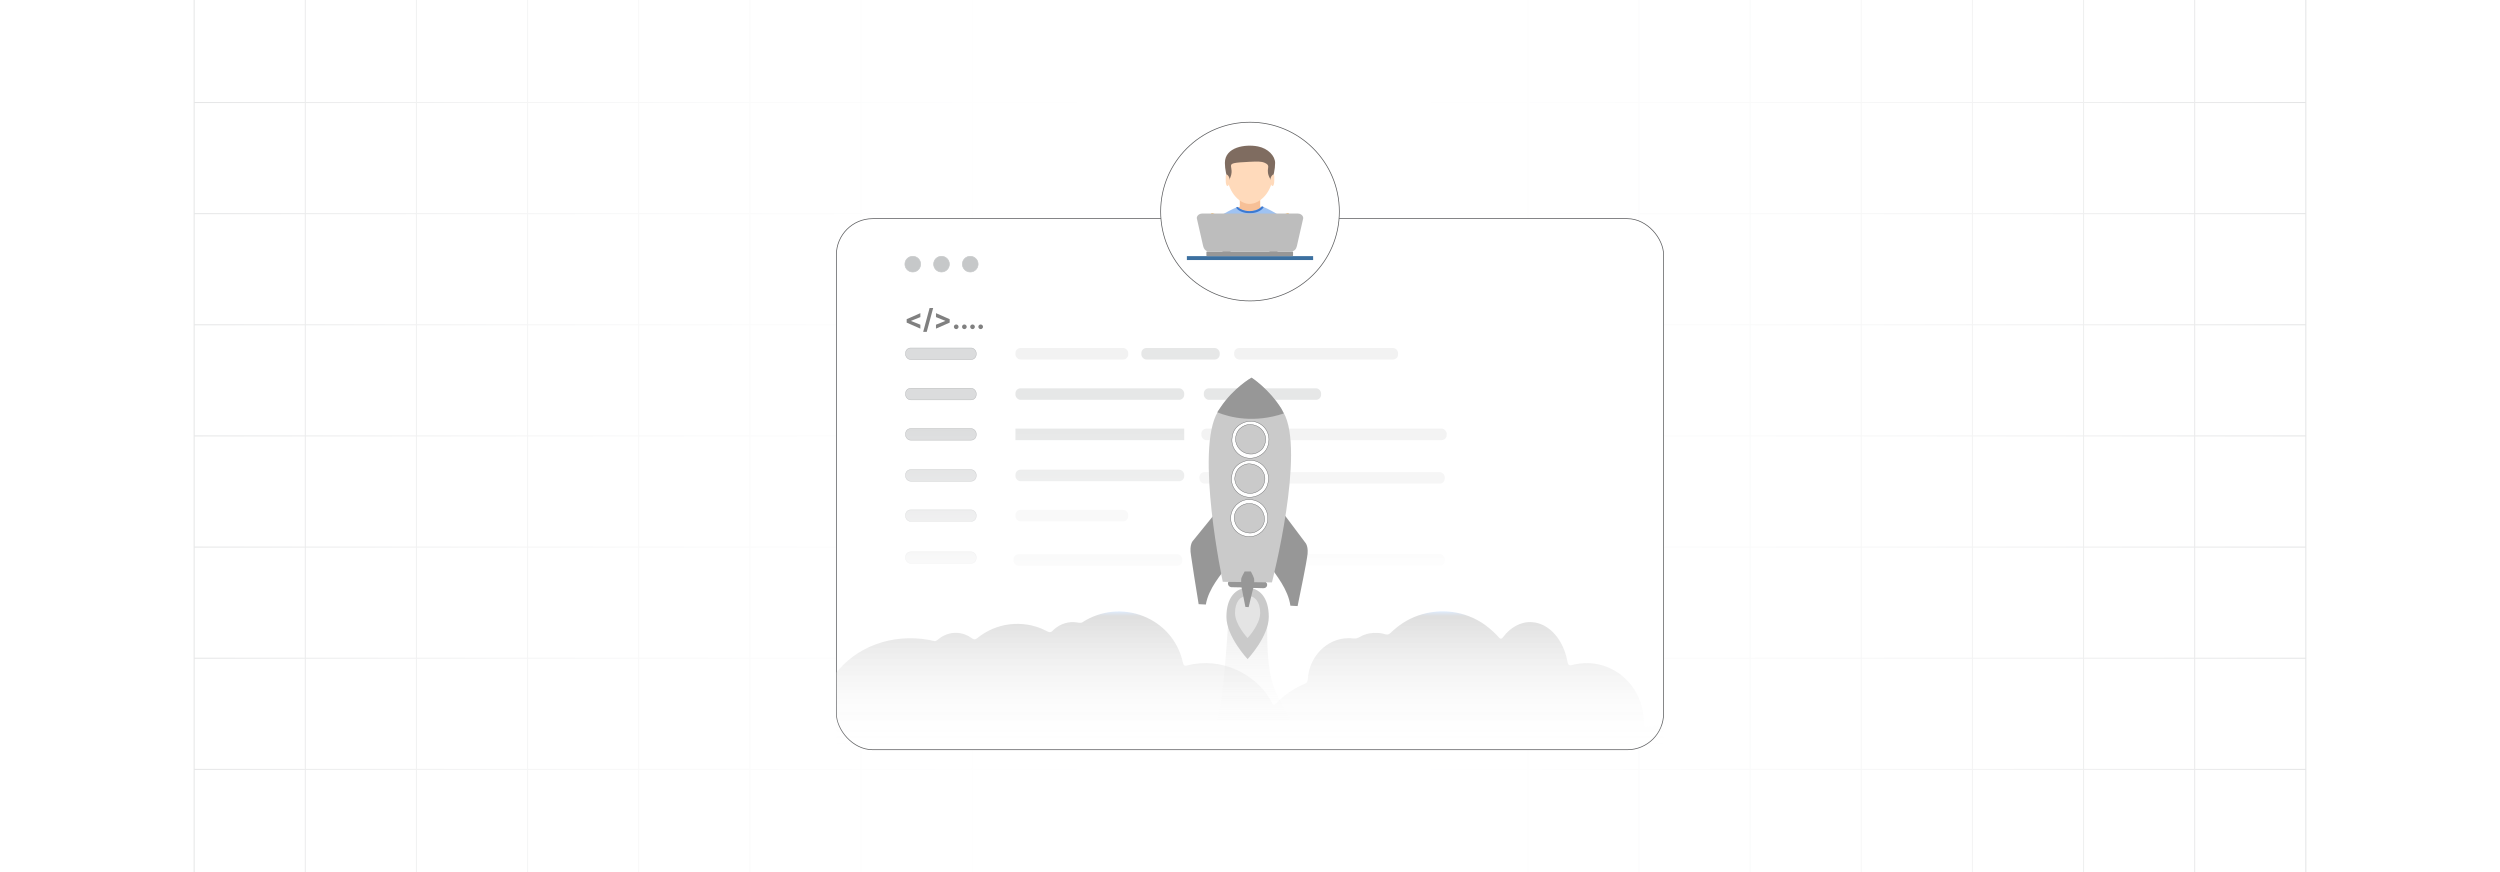 <?xml version="1.0" encoding="UTF-8"?><svg id="Layer_1" xmlns="http://www.w3.org/2000/svg" xmlns:xlink="http://www.w3.org/1999/xlink" viewBox="0 0 860 300"><defs><clipPath id="clippath"><rect y="-.038" width="860" height="300.076" fill="none" stroke-width="0"/></clipPath><clipPath id="clippath-1"><rect y="-.038" width="860" height="300.076" fill="none" stroke-width="0"/></clipPath><linearGradient id="linear-gradient" x1="11.787" y1="149.981" x2="848.213" y2="149.981" gradientUnits="userSpaceOnUse"><stop offset="0" stop-color="#fff" stop-opacity="0"/><stop offset=".039" stop-color="#fff" stop-opacity=".179"/><stop offset=".087" stop-color="#fff" stop-opacity=".369"/><stop offset=".137" stop-color="#fff" stop-opacity=".539"/><stop offset=".189" stop-color="#fff" stop-opacity=".681"/><stop offset=".244" stop-color="#fff" stop-opacity=".797"/><stop offset=".301" stop-color="#fff" stop-opacity=".887"/><stop offset=".363" stop-color="#fff" stop-opacity=".951"/><stop offset=".432" stop-color="#fff" stop-opacity=".988"/><stop offset=".523" stop-color="#fff"/><stop offset=".583" stop-color="#fff" stop-opacity=".984"/><stop offset=".643" stop-color="#fff" stop-opacity=".937"/><stop offset=".703" stop-color="#fff" stop-opacity=".858"/><stop offset=".763" stop-color="#fff" stop-opacity=".747"/><stop offset=".823" stop-color="#fff" stop-opacity=".604"/><stop offset=".883" stop-color="#fff" stop-opacity=".428"/><stop offset=".943" stop-color="#fff" stop-opacity=".225"/><stop offset="1" stop-color="#fff" stop-opacity="0"/></linearGradient><linearGradient id="linear-gradient-2" x1="429.802" y1="172.144" x2="429.802" y2="126.662" gradientUnits="userSpaceOnUse"><stop offset="0" stop-color="#fff"/><stop offset=".158" stop-color="#fff" stop-opacity=".987"/><stop offset=".288" stop-color="#fff" stop-opacity=".947"/><stop offset=".408" stop-color="#fff" stop-opacity=".88"/><stop offset=".522" stop-color="#fff" stop-opacity=".785"/><stop offset=".632" stop-color="#fff" stop-opacity=".662"/><stop offset=".738" stop-color="#fff" stop-opacity=".512"/><stop offset=".842" stop-color="#fff" stop-opacity=".333"/><stop offset=".942" stop-color="#fff" stop-opacity=".132"/><stop offset="1" stop-color="#fff" stop-opacity="0"/></linearGradient><filter id="drop-shadow-1" filterUnits="userSpaceOnUse"><feOffset dx="1.712" dy="1.712"/><feGaussianBlur result="blur" stdDeviation="2.568"/><feFlood flood-color="#eaeaea" flood-opacity=".08"/><feComposite in2="blur" operator="in"/><feComposite in="SourceGraphic"/></filter><linearGradient id="linear-gradient-3" x1="430.182" y1="202.927" x2="430.182" y2="145.733" gradientUnits="userSpaceOnUse"><stop offset="0" stop-color="#fff"/><stop offset=".037" stop-color="#fff" stop-opacity=".961"/><stop offset=".71" stop-color="#fff" stop-opacity=".276"/><stop offset="1" stop-color="#fff" stop-opacity="0"/></linearGradient><linearGradient id="linear-gradient-4" x1="431.033" y1="250.986" x2="431.033" y2="214.487" gradientUnits="userSpaceOnUse"><stop offset="0" stop-color="#fff" stop-opacity="0"/><stop offset="1" stop-color="#e4e4e4"/></linearGradient><linearGradient id="linear-gradient-5" x1="430" y1="257.954" x2="430" y2="210.311" gradientUnits="userSpaceOnUse"><stop offset="0" stop-color="#fff" stop-opacity="0"/><stop offset=".966" stop-color="#cacaca" stop-opacity=".966"/><stop offset="1" stop-color="#cbe0fb"/></linearGradient></defs><rect y="0" width="860" height="300" rx="5" ry="5" fill="#fff" stroke-width="0"/><g clip-path="url(#clippath)"><rect y="0" width="860" height="300" rx="5" ry="5" fill="#fff" stroke-width="0"/><g clip-path="url(#clippath-1)"><rect y="-.038" width="860" height="300" rx="5" ry="5" fill="#fff" stroke-width="0"/><rect x="66.787" y="-2.966" width="726.419" height="305.872" fill="none" stroke="#dbdcdd" stroke-miterlimit="10" stroke-width=".353"/><polyline points="66.791 264.672 105.02 264.672 143.248 264.672 143.265 264.672 181.493 264.672 219.705 264.672 219.721 264.672 257.95 264.672 296.178 264.672 296.195 264.672 334.423 264.672 372.651 264.672 410.896 264.672 449.108 264.672 487.337 264.672 487.353 264.672 525.581 264.672 563.81 264.672 563.826 264.672 602.054 264.672 640.267 264.672 640.283 264.672 678.511 264.672 716.74 264.672 754.968 264.672 754.984 264.672 793.213 264.672" fill="none" stroke="#dbdcdd" stroke-miterlimit="10" stroke-width=".353"/><polyline points="66.791 226.428 105.02 226.428 143.248 226.428 143.265 226.428 181.493 226.428 219.705 226.428 219.721 226.428 257.95 226.428 296.178 226.428 296.195 226.428 334.423 226.428 372.651 226.428 410.896 226.428 449.108 226.428 487.337 226.428 487.353 226.428 525.581 226.428 563.81 226.428 563.826 226.428 602.054 226.428 640.267 226.428 640.283 226.428 678.511 226.428 716.74 226.428 754.968 226.428 754.984 226.428 793.213 226.428" fill="none" stroke="#dbdcdd" stroke-miterlimit="10" stroke-width=".353"/><polyline points="66.791 188.199 105.02 188.199 143.248 188.199 143.265 188.199 181.493 188.199 219.705 188.199 219.721 188.199 257.95 188.199 296.178 188.199 296.195 188.199 334.423 188.199 372.651 188.199 410.896 188.199 449.108 188.199 487.337 188.199 487.353 188.199 525.581 188.199 563.81 188.199 563.826 188.199 602.054 188.199 640.267 188.199 640.283 188.199 678.511 188.199 716.74 188.199 754.968 188.199 754.984 188.199 793.213 188.199" fill="none" stroke="#dbdcdd" stroke-miterlimit="10" stroke-width=".353"/><polyline points="66.791 149.954 105.02 149.954 143.248 149.954 143.265 149.954 181.493 149.954 219.705 149.954 219.721 149.954 257.95 149.954 296.178 149.954 296.195 149.954 334.423 149.954 372.651 149.954 410.896 149.954 449.108 149.954 487.337 149.954 487.353 149.954 525.581 149.954 563.81 149.954 563.826 149.954 602.054 149.954 640.267 149.954 640.283 149.954 678.511 149.954 716.74 149.954 754.968 149.954 754.984 149.954 793.213 149.954" fill="none" stroke="#dbdcdd" stroke-miterlimit="10" stroke-width=".353"/><polyline points="66.791 111.726 105.02 111.726 143.248 111.726 143.265 111.726 181.493 111.726 219.705 111.726 219.721 111.726 257.95 111.726 296.178 111.726 296.195 111.726 334.423 111.726 372.651 111.726 410.896 111.726 449.108 111.726 487.337 111.726 487.353 111.726 525.581 111.726 563.81 111.726 563.826 111.726 602.054 111.726 640.267 111.726 640.283 111.726 678.511 111.726 716.74 111.726 754.968 111.726 754.984 111.726 793.213 111.726" fill="none" stroke="#dbdcdd" stroke-miterlimit="10" stroke-width=".353"/><polyline points="66.791 73.498 105.02 73.498 143.248 73.498 143.265 73.498 181.493 73.498 219.705 73.498 219.721 73.498 257.95 73.498 296.178 73.498 296.195 73.498 334.423 73.498 372.651 73.498 410.896 73.498 449.108 73.498 487.337 73.498 487.353 73.498 525.581 73.498 563.81 73.498 563.826 73.498 602.054 73.498 640.267 73.498 640.283 73.498 678.511 73.498 716.74 73.498 754.968 73.498 754.984 73.498 793.213 73.498" fill="none" stroke="#dbdcdd" stroke-miterlimit="10" stroke-width=".353"/><polyline points="66.791 35.269 105.02 35.269 143.248 35.269 143.265 35.269 181.493 35.269 219.705 35.269 219.721 35.269 257.95 35.269 296.178 35.269 296.195 35.269 334.423 35.269 372.651 35.269 410.896 35.269 449.108 35.269 487.337 35.269 487.353 35.269 525.581 35.269 563.81 35.269 563.826 35.269 602.054 35.269 640.267 35.269 640.283 35.269 678.511 35.269 716.74 35.269 754.968 35.269 754.984 35.269 793.213 35.269" fill="none" stroke="#dbdcdd" stroke-miterlimit="10" stroke-width=".353"/><polyline points="754.966 -2.982 754.966 -2.966 754.966 35.273 754.966 73.498 754.966 111.722 754.966 111.738 754.966 149.947 754.966 188.202 754.966 226.427 754.966 264.666 754.966 302.906" fill="none" stroke="#dbdcdd" stroke-miterlimit="10" stroke-width=".353"/><polyline points="716.742 -2.982 716.742 -2.966 716.742 35.273 716.742 73.498 716.742 111.722 716.742 111.738 716.742 149.947 716.742 188.202 716.742 226.427 716.742 264.666 716.742 302.906" fill="none" stroke="#dbdcdd" stroke-miterlimit="10" stroke-width=".353"/><polyline points="678.517 -2.982 678.517 -2.966 678.517 35.273 678.517 73.498 678.517 111.722 678.517 111.738 678.517 149.947 678.517 188.202 678.517 226.427 678.517 264.666 678.517 302.906" fill="none" stroke="#dbdcdd" stroke-miterlimit="10" stroke-width=".353"/><polyline points="640.262 -2.982 640.262 -2.966 640.262 35.273 640.262 73.498 640.262 111.722 640.262 111.738 640.262 149.947 640.262 188.202 640.262 226.427 640.262 264.666 640.262 302.906" fill="none" stroke="#dbdcdd" stroke-miterlimit="10" stroke-width=".353"/><polyline points="602.053 -2.982 602.053 -2.966 602.053 35.273 602.053 73.498 602.053 111.722 602.053 111.738 602.053 149.947 602.053 188.202 602.053 226.427 602.053 264.666 602.053 302.906" fill="none" stroke="#dbdcdd" stroke-miterlimit="10" stroke-width=".353"/><polyline points="563.813 -2.982 563.813 -2.966 563.813 35.273 563.813 73.498 563.813 111.722 563.813 111.738 563.813 149.947 563.813 188.202 563.813 226.427 563.813 264.666 563.813 302.906" fill="none" stroke="#dbdcdd" stroke-miterlimit="10" stroke-width=".353"/><polyline points="525.588 -2.982 525.588 -2.966 525.588 35.273 525.588 73.498 525.588 111.722 525.588 111.738 525.588 149.947 525.588 188.202 525.588 226.427 525.588 264.666 525.588 302.906" fill="none" stroke="#dbdcdd" stroke-miterlimit="10" stroke-width=".353"/><polyline points="487.334 -2.982 487.334 -2.966 487.334 35.273 487.334 73.498 487.334 111.722 487.334 111.738 487.334 149.947 487.334 188.202 487.334 226.427 487.334 264.666 487.334 302.906" fill="none" stroke="#dbdcdd" stroke-miterlimit="10" stroke-width=".353"/><polyline points="449.109 -2.982 449.109 -2.966 449.109 35.273 449.109 73.498 449.109 111.722 449.109 111.738 449.109 149.947 449.109 188.202 449.109 226.427 449.109 264.666 449.109 302.906" fill="none" stroke="#dbdcdd" stroke-miterlimit="10" stroke-width=".353"/><polyline points="410.899 -2.982 410.899 -2.966 410.899 35.273 410.899 73.498 410.899 111.722 410.899 111.738 410.899 149.947 410.899 188.202 410.899 226.427 410.899 264.666 410.899 302.906" fill="none" stroke="#dbdcdd" stroke-miterlimit="10" stroke-width=".353"/><polyline points="372.645 -2.982 372.645 -2.966 372.645 35.273 372.645 73.498 372.645 111.722 372.645 111.738 372.645 149.947 372.645 188.202 372.645 226.427 372.645 264.666 372.645 302.906" fill="none" stroke="#dbdcdd" stroke-miterlimit="10" stroke-width=".353"/><polyline points="334.42 -2.982 334.42 -2.966 334.42 35.273 334.42 73.498 334.42 111.722 334.42 111.738 334.42 149.947 334.42 188.202 334.42 226.427 334.42 264.666 334.42 302.906" fill="none" stroke="#dbdcdd" stroke-miterlimit="10" stroke-width=".353"/><polyline points="296.18 -2.982 296.18 -2.966 296.18 35.273 296.18 73.498 296.18 111.722 296.18 111.738 296.18 149.947 296.18 188.202 296.18 226.427 296.18 264.666 296.18 302.906" fill="none" stroke="#dbdcdd" stroke-miterlimit="10" stroke-width=".353"/><polyline points="257.956 -2.982 257.956 -2.966 257.956 35.273 257.956 73.498 257.956 111.722 257.956 111.738 257.956 149.947 257.956 188.202 257.956 226.427 257.956 264.666 257.956 302.906" fill="none" stroke="#dbdcdd" stroke-miterlimit="10" stroke-width=".353"/><polyline points="219.701 -2.982 219.701 -2.966 219.701 35.273 219.701 73.498 219.701 111.722 219.701 111.738 219.701 149.947 219.701 188.202 219.701 226.427 219.701 264.666 219.701 302.906" fill="none" stroke="#dbdcdd" stroke-miterlimit="10" stroke-width=".353"/><polyline points="181.491 -2.982 181.491 -2.966 181.491 35.273 181.491 73.498 181.491 111.722 181.491 111.738 181.491 149.947 181.491 188.202 181.491 226.427 181.491 264.666 181.491 302.906" fill="none" stroke="#dbdcdd" stroke-miterlimit="10" stroke-width=".353"/><polyline points="143.252 -2.982 143.252 -2.966 143.252 35.273 143.252 73.498 143.252 111.722 143.252 111.738 143.252 149.947 143.252 188.202 143.252 226.427 143.252 264.666 143.252 302.906" fill="none" stroke="#dbdcdd" stroke-miterlimit="10" stroke-width=".353"/><polyline points="105.027 -2.982 105.027 -2.966 105.027 35.273 105.027 73.498 105.027 111.722 105.027 111.738 105.027 149.947 105.027 188.202 105.027 226.427 105.027 264.666 105.027 302.906" fill="none" stroke="#dbdcdd" stroke-miterlimit="10" stroke-width=".353"/></g><rect x="11.787" y="-.038" width="836.426" height="300.038" fill="url(#linear-gradient)" stroke-width="0"/></g><rect x="287.707" y="75.219" width="284.571" height="182.685" rx="12.488" ry="12.488" fill="#fff" stroke="#58595b" stroke-miterlimit="10" stroke-width=".25"/><rect x="309.735" y="126.662" width="240.135" height="45.482" fill="url(#linear-gradient-2)" opacity=".72" stroke-width="0"/><g filter="url(#drop-shadow-1)"><rect x="347.606" y="117.998" width="38.797" height="3.964" rx="1.744" ry="1.744" fill="#e4e4e4" opacity=".47" stroke-width="0"/><rect x="390.914" y="117.998" width="26.962" height="3.964" rx="1.744" ry="1.744" fill="#e6e7e7" stroke-width="0"/><rect x="422.829" y="117.998" width="56.401" height="3.964" rx="1.744" ry="1.744" fill="#e4e4e4" opacity=".47" stroke-width="0"/><rect x="309.806" y="117.998" width="24.3" height="3.964" rx="1.744" ry="1.744" fill="#dbdcdd" stroke="#b1b3b5" stroke-miterlimit="10" stroke-width=".153"/><rect x="347.606" y="145.733" width="58.049" height="3.964" fill="#e6e7e7" stroke-width="0"/><rect x="411.558" y="145.733" width="84.388" height="3.964" rx="1.744" ry="1.744" fill="#e4e4e4" opacity=".47" stroke-width="0"/><rect x="309.806" y="145.733" width="24.3" height="3.964" rx="1.744" ry="1.744" fill="#dbdcdd" stroke="#b1b3b5" stroke-miterlimit="10" stroke-width=".153"/><rect x="347.606" y="131.865" width="58.049" height="3.964" rx="1.744" ry="1.744" fill="#e6e7e7" stroke-width="0"/><rect x="412.405" y="131.865" width="40.342" height="3.964" rx="1.744" ry="1.744" fill="#e6e7e7" stroke-width="0"/><rect x="309.806" y="131.865" width="24.3" height="3.964" rx="1.744" ry="1.744" fill="#dbdcdd" stroke="#b1b3b5" stroke-miterlimit="10" stroke-width=".153"/><rect x="346.942" y="188.953" width="58.049" height="3.964" rx="1.744" ry="1.744" fill="#e6e7e7" stroke-width="0"/><rect x="410.894" y="188.834" width="84.388" height="4.082" rx="1.797" ry="1.797" fill="#e4e4e4" opacity=".47" stroke-width="0"/><rect x="309.806" y="188.122" width="24.3" height="3.964" rx="1.744" ry="1.744" fill="#dbdcdd" stroke="#b1b3b5" stroke-miterlimit="10" stroke-width=".153"/><rect x="347.606" y="159.862" width="58.049" height="3.964" rx="1.744" ry="1.744" fill="#e6e7e7" stroke-width="0"/><rect x="410.894" y="160.694" width="84.388" height="3.964" rx="1.744" ry="1.744" fill="#e4e4e4" opacity=".47" stroke-width="0"/><rect x="309.806" y="159.862" width="24.3" height="3.964" rx="1.744" ry="1.744" fill="#dbdcdd" stroke="#b1b3b5" stroke-miterlimit="10" stroke-width=".153"/><rect x="347.606" y="173.686" width="38.797" height="3.964" rx="1.744" ry="1.744" fill="#e4e4e4" opacity=".47" stroke-width="0"/><rect x="309.806" y="173.686" width="24.3" height="3.964" rx="1.744" ry="1.744" fill="#dbdcdd" stroke="#b1b3b5" stroke-miterlimit="10" stroke-width=".153"/><circle cx="312.283" cy="89.156" r="2.708" fill="#c6c8c9" stroke="#c6c8c9" stroke-miterlimit="10" stroke-width=".214"/><circle cx="322.167" cy="89.156" r="2.708" fill="#c6c8c9" stroke="#c6c8c9" stroke-miterlimit="10" stroke-width=".214"/><circle cx="332.051" cy="89.156" r="2.708" fill="#c6c8c9" stroke="#c6c8c9" stroke-miterlimit="10" stroke-width=".214"/><path d="M310.182,109.265v-1.178l4.713-2.075v1.356l-3.227,1.295.044-.07v.168l-.044-.07,3.227,1.295v1.355l-4.713-2.075Z" fill="gray" stroke-width="0"/><path d="M319.297,104.241l-2.209,8.207h-1.228l2.209-8.207h1.228Z" fill="gray" stroke-width="0"/><path d="M324.976,109.265l-4.713,2.075v-1.355l3.227-1.295-.043.07v-.168l.043.07-3.227-1.295v-1.356l4.713,2.075v1.178Z" fill="gray" stroke-width="0"/><path d="M327.226,111.504c-.221,0-.41-.079-.567-.236s-.235-.347-.235-.567c0-.219.078-.406.235-.562.157-.156.347-.234.567-.234.214,0,.401.078.562.234.16.156.241.344.241.562,0,.147-.038.282-.112.403-.075.122-.173.219-.293.291-.12.073-.253.109-.398.109Z" fill="gray" stroke-width="0"/><path d="M330.031,111.504c-.221,0-.41-.079-.567-.236s-.235-.347-.235-.567c0-.219.078-.406.235-.562.157-.156.347-.234.567-.234.214,0,.401.078.562.234.16.156.241.344.241.562,0,.147-.038.282-.112.403-.075.122-.173.219-.293.291-.12.073-.253.109-.398.109Z" fill="gray" stroke-width="0"/><path d="M332.836,111.504c-.221,0-.41-.079-.567-.236s-.235-.347-.235-.567c0-.219.078-.406.235-.562.157-.156.347-.234.567-.234.214,0,.401.078.562.234.16.156.241.344.241.562,0,.147-.038.282-.112.403-.075.122-.173.219-.293.291-.12.073-.253.109-.398.109Z" fill="gray" stroke-width="0"/><path d="M335.64,111.504c-.221,0-.41-.079-.567-.236s-.235-.347-.235-.567c0-.219.078-.406.235-.562.157-.156.347-.234.567-.234.214,0,.401.078.562.234.16.156.241.344.241.562,0,.147-.038.282-.112.403-.075.122-.173.219-.293.291-.12.073-.253.109-.398.109Z" fill="gray" stroke-width="0"/></g><rect x="294.964" y="145.733" width="270.434" height="57.194" fill="url(#linear-gradient-3)" stroke-width="0"/><path d="M422.411,215.574s-1.741,28.077-3.678,31.358c-2.687,4.551,28.669,6.566,24.356-.981-4.917-8.605-7.375-11.678-7.162-31.464" fill="url(#linear-gradient-4)" opacity=".64" stroke-width="0"/><path d="M429.17,202.239c-4.02,0-7.282,3.216-7.282,9.977s7.282,14.518,7.282,14.518c0,0,7.293-7.758,7.293-14.518s-3.262-9.977-7.293-9.977Z" fill="#cacaca" stroke-width="0"/><path d="M424.845,210.878c0-4.016,1.938-5.919,4.325-5.919s4.325,1.902,4.325,5.919c0,4.008-4.325,8.605-4.325,8.605,0,0-4.325-4.598-4.325-8.605Z" fill="#e4e4e4" stroke-width="0"/><path d="M435.82,201.053c-.035.675-.628,1.208-1.303,1.173l-10.933-.235c-.675-.035-1.208-.628-1.173-1.303h0c.035-.675.628-1.208,1.303-1.173l10.933.235c.557.142,1.09.734,1.173,1.303h0Z" fill="#979797" stroke-width="0"/><path d="M434.529,199.857l-5.188-.047-.011,2.369,5.295.165c.675.035,1.267-.498,1.303-1.173-.19-.687-.723-1.279-1.398-1.315Z" fill="#979797" stroke-width="0"/><path d="M436.412,194.088c2.725,3.979,6.658,8.586,7.488,14.272l2.476.13c1.207-5.804,2.888-14.179,3.243-16.642.769-3.909-.628-5.223-.628-5.223l-8.542-11.393s-6.88,14.985-4.037,18.857Z" fill="#979797" stroke-width="0"/><path d="M410.435,185.954s-1.421,1.279-.722,5.153c.32,2.499,1.683,10.921,2.62,16.724l2.476.13c.971-5.591,5.163-10.223,7.958-14.025,2.913-3.909-3.284-19.129-3.284-19.129l-9.048,11.147Z" fill="#979797" stroke-width="0"/><path d="M430.528,129.914h0c-1.753,1.149-7.615,5.355-11.559,11.692-8.017,13.007,1.666,58.537,1.666,58.537l8.457.105,8.457.105s11.625-45.201,3.972-58.466c-3.507-6.277-9.252-10.754-10.994-11.973h0q.107.118,0,0Z" fill="#cacaca" stroke-width="0"/><path d="M440.799,140.609c-4.372-7-10.271-10.694-10.271-10.694,0,0-6.159,3.4-10.694,10.271l-1.101,1.635c4.418,1.812,12.663,3.824,22.884.411-.201-.462-.509-1.042-.818-1.623Z" fill="#979797" stroke-width="0"/><path d="M427.02,198.899c-.13.332 0,2.144-.023,2.594.095.344.877,4.785,1.422,7.296l1.125.059c.58-2.452,1.598-6.799,1.728-7.131.142-.557.225-2.132.142-2.701-.095-.344-.699-1.729-1.114-2.428l-2.144 0c-.367.545-1.006,1.978-1.137,2.31Z" fill="#979797" stroke-width="0"/><path d="M429.576,184.59c-3.494-.071-6.278-2.925-6.207-6.419-.024-1.694.734-3.234,1.93-4.525,1.303-1.173,2.807-1.884,4.607-1.789,3.494.071,6.278,2.925,6.207,6.419.024,1.694-.734,3.234-1.93,4.525-1.303,1.173-2.807,1.884-4.607,1.789h0ZM429.835,173.207c-1.35-.071-2.736.533-3.683,1.386-1.066.96-1.587,2.286-1.539,3.53-.035,2.819,2.216,5.081,5.141,5.235h0c1.35.071,2.618-.427,3.683-1.386s1.587-2.286,1.539-3.53c-.071-2.938-2.322-5.199-5.141-5.235Z" fill="#fff" stroke="#58595b" stroke-miterlimit="10" stroke-width=".127"/><path d="M425.557,160.119c-1.303,1.173-1.836,2.724-1.93,4.525-.071,3.494,2.713,6.348,6.207,6.419h0c1.694-.024,3.305-.616,4.607-1.789s1.836-2.724,1.93-4.525c.071-3.494-2.713-6.348-6.207-6.419-1.694.024-3.423.723-4.607,1.789ZM435.129,164.796c-.071,1.35-.592,2.677-1.539,3.53-1.066.96-2.333,1.457-3.683,1.386h0c-2.819-.035-5.176-2.416-5.141-5.235.071-1.35.592-2.677,1.539-3.53,1.066-.96,2.333-1.457,3.683-1.386,2.926.154,5.176,2.416,5.141,5.235Z" fill="#fff" stroke="#58595b" stroke-miterlimit="10" stroke-width=".127"/><path d="M430.305,144.91c-1.694.024-3.305.616-4.607,1.789s-1.836,2.724-1.93,4.525c-.071,3.494,2.713,6.348,6.207,6.419h0c1.694-.024,3.305-.616,4.607-1.789s1.836-2.724,1.93-4.525c.071-3.494-2.713-6.348-6.207-6.419ZM435.387,151.27c-.071,1.35-.592,2.677-1.539,3.53-1.066.96-2.333,1.457-3.683,1.386h0c-2.819-.035-5.176-2.416-5.141-5.235.071-1.35.592-2.677,1.539-3.53,1.066-.96,2.333-1.457,3.683-1.386,2.926.154,5.176,2.416,5.141,5.235Z" fill="#fff" stroke="#58595b" stroke-miterlimit="10" stroke-width=".127"/><path d="M572.038,249.783c.182.113.233.342.237.725-.038.91.029,2.05.001,2.998.082,2.062-.025,3.48-1.843,4.217-1.399.475-18.654.046-46.039.186-49.63-.009-229.072.046-234.334-.035-.334-.058-1.225-.356-1.688-.954-.073-.087-.14-.18-.2-.278-.337-.682-.486-1.047-.468-1.555.004-2.077-.009-21.699.006-23.583.095-.399.35-.578.712-1.022,8.002-9.26,20.95-12.879,33.147-9.921.397-.048.741-.261,1.055-.511,1.743-1.551,4.126-2.482,6.645-2.336,1.892.097,3.636.783,5.055,1.849.263.193.602.383.918.379.3.003.599-.159.907-.396.801-.646,1.651-1.259,2.542-1.795,1.728-1.047,3.608-1.855,5.564-2.384,3.877-1.068,8.264-.999,12.097.192,1.383.419,2.731.995,3.998,1.672.578.303,1.08.348,1.579-.079,1.902-2.009,4.661-3.313,7.582-3.128.887.003,1.788.387,2.658.15,13.336-8.754,31.375-1.774,34.743,13.748.109.484.26.873.558,1.012.243.125.585.086.967-.006,11.398-3.095,24.081,2.833,29.193,12.945.419.838.904.716,1.404.117,2.6-2.881,6.028-5.197,9.855-6.776.621-.285.925-.743.986-1.447.384-7.79,6.488-14.192,13.98-14.229.907-.051,1.825.197,2.704.074,1.081-.243,1.955-1.038,3.039-1.327,1.814-.637,4.077-.755,5.939-.347.709.117,1.455.528,2.152.243.556-.224,1.042-.857,1.582-1.312,1.038-.94,2.153-1.794,3.334-2.554,6.613-4.324,15.35-5.216,22.708-2.326,4.129,1.539,7.67,4.304,10.564,7.574.438.336.802.102,1.224-.431,2.338-3.145,5.965-5.393,9.927-5.102,5.968.39,10.872,6.123,12.195,13.703.099.497.243.885.51,1.042.352.235.954.009,1.535-.123,13.314-3.062,24.96,7.696,24.201,21.077.202.349.711.285,1.071.24,1.74-.189,3.672-.496,5.44-.215l.058.032Z" fill="url(#linear-gradient-5)" opacity=".64" stroke-width="0"/><circle cx="430" cy="72.781" r="30.735" fill="#fff" stroke="#58595b" stroke-miterlimit="10" stroke-width=".25"/><g id="Layer_1-2"><polygon points="426.495 68.093 433.505 68.093 433.505 71.801 429.997 73.07 426.495 71.801 426.495 68.093" fill="#f7c097" fill-rule="evenodd" stroke-width="0"/><ellipse cx="430" cy="73.325" rx="5.809" ry="2.804" fill="#f7c097" stroke-width="0"/><path d="M415.488,85.159h29.005c.328-1.726-.111-5.024-.822-7.354-.634-2.077-5.538-5.237-9.563-6.832-.782.981-2.396,1.655-4.261,1.655-1.736,0-3.255-.584-4.088-1.456-3.953,1.62-8.679,4.504-9.235,6.184-.776,2.347-1.362,5.954-1.036,7.803h0Z" fill="#9ec2f2" stroke-width="0"/><path d="M437.803,60.275c0,5.332-4.163,10.037-8.189,9.861-3.768-.165-7.416-4.871-7.416-9.861,0-8.856,3.924-9.417,7.543-9.484,3.99-.074,8.062.226,8.062,9.484Z" fill="#ffdabb" fill-rule="evenodd" stroke-width="0"/><path d="M438.64,56.045c0,2.035-.531,5.057-1.442,5.909-2.487-3.922.545-4.7-2.095-5.923-1.203-.558-2.524-.494-5.37-.362-10.467.483-3.946.972-6.931,6.286-.911-.852-1.443-3.874-1.443-5.91,0-5.47,7.017-6.536,11.388-5.67,3.512.695,5.892,3.301,5.892,5.67h0Z" fill="#7f6c60" fill-rule="evenodd" stroke-width="0"/><path d="M421.948,60.065c.418,0,1.058.842,1.058,1.936s-.339,1.981-.758,1.981-.6-.887-.6-1.981-.119-1.936.3-1.936h0Z" fill="#ffdabb" fill-rule="evenodd" stroke-width="0"/><path d="M438.052,60.065c-.418,0-1.058.842-1.058,1.936s.339,1.981.758,1.981.6-.887.6-1.981.118-1.936-.3-1.936Z" fill="#ffdabb" fill-rule="evenodd" stroke-width="0"/><path d="M426.495,71.761c-.212-.132-.405-.277-.575-.432-.056-.051-.11-.104-.161-.157-.185.076-.371.154-.559.235.05.077.106.153.166.227.825,1.016,2.546,1.715,4.534,1.715,2.042,0,3.801-.737,4.599-1.798.081-.107.151-.217.211-.331-.203-.086-.404-.169-.602-.248-.072.09-.15.177-.236.262-.111.111-.234.216-.367.316-.874.658-2.188,1.077-3.659,1.077-.514,0-1.009-.051-1.473-.146-.639-.13-1.218-.343-1.707-.619-.059-.033-.116-.067-.173-.102h0Z" fill="#3b79d1" fill-rule="evenodd" stroke-width="0"/></g><g id="Layer_1-3"><path d="M416.774,73.349c-.766,1.727-1.292,4.705-1.844,7.326h6.118c-.137-4.276-.144-6.55-4.274-7.326h0Z" fill="#ffa726" fill-rule="evenodd" stroke-width="0"/><path d="M443.226,73.349c.767,1.727,1.292,4.705,1.844,7.326h-6.118c.137-4.276.144-6.55,4.274-7.326h0Z" fill="#ffa726" fill-rule="evenodd" stroke-width="0"/><rect x="408.286" y="88.106" width="43.428" height="1.349" fill="#3c70a0" stroke-width="0"/><rect x="420.98" y="87.461" width="4.665" height=".109" fill="#bdbdbd" stroke-width="0"/><path d="M444.596,86.508h-5.145v-.109h-2.741v.109h-13.42v-.109h-2.741v.109h-5.327c-.121,0-.218.098-.218.218v1.158c0,.121.098.218.218.218h29.373c.121,0,.218-.098.218-.218v-1.158c0-.121-.098-.218-.218-.218Z" fill="#979797" fill-rule="evenodd" stroke-width="0"/><path d="M448.294,75.06c.002-.028,0-.056-0-.084-0-.03.002-.059-.001-.089-.002-.027-.008-.053-.012-.08-.004-.029-.007-.059-.014-.088-.006-.026-.015-.051-.023-.076-.009-.029-.016-.058-.026-.086-.009-.025-.022-.048-.033-.072-.012-.027-.024-.055-.038-.082-.013-.023-.028-.045-.042-.068-.016-.026-.031-.053-.048-.078-.015-.022-.033-.042-.05-.063-.019-.025-.037-.05-.058-.074-.018-.02-.038-.039-.057-.059-.022-.023-.043-.046-.067-.068-.02-.018-.042-.035-.063-.053-.025-.021-.049-.043-.075-.063-.021-.016-.044-.03-.066-.046-.028-.019-.055-.04-.084-.058-.022-.014-.046-.026-.069-.039-.03-.017-.06-.035-.091-.051-.021-.011-.044-.02-.066-.03-.034-.016-.067-.032-.102-.046-.018-.007-.038-.013-.056-.02-.039-.014-.078-.029-.118-.041-.014-.004-.029-.007-.044-.011-.164-.045-.332-.071-.5-.071h-32.983c-.302,0-.607.079-.879.216-.002.001-.004.002-.007.003-.052.027-.104.056-.153.087-.002.001-.004.002-.006.004-.047.029-.092.061-.137.094-.004.003-.009.006-.013.009-.042.032-.081.066-.12.101-.006.005-.012.01-.018.015-.037.034-.072.071-.105.108-.006.006-.013.012-.018.019-.032.036-.061.075-.089.113-.006.008-.013.015-.018.024-.027.038-.05.077-.072.117-.006.01-.013.019-.018.029-.021.039-.038.079-.055.119-.005.012-.011.023-.016.035-.015.039-.026.08-.037.12-.004.014-.009.027-.013.041-.009.04-.014.08-.019.121-.002.016-.006.031-.007.047-.003.039-.002.079-.001.119 0.0.018-.001.035-0.0.053.003.039.01.078.017.117.003.019.004.037.008.056h.001c.001.003.001.006.002.01l2.146,9.409c.217.952.799,1.776,1.776,1.776h28.692c.977,0,1.559-.824,1.776-1.776l2.146-9.409c.001-.003.001-.006.002-.01h.001c.006-.028.008-.055.012-.083.004-.03.011-.06.013-.089Z" fill="#bdbdbd" fill-rule="evenodd" stroke-width="0"/></g></svg>